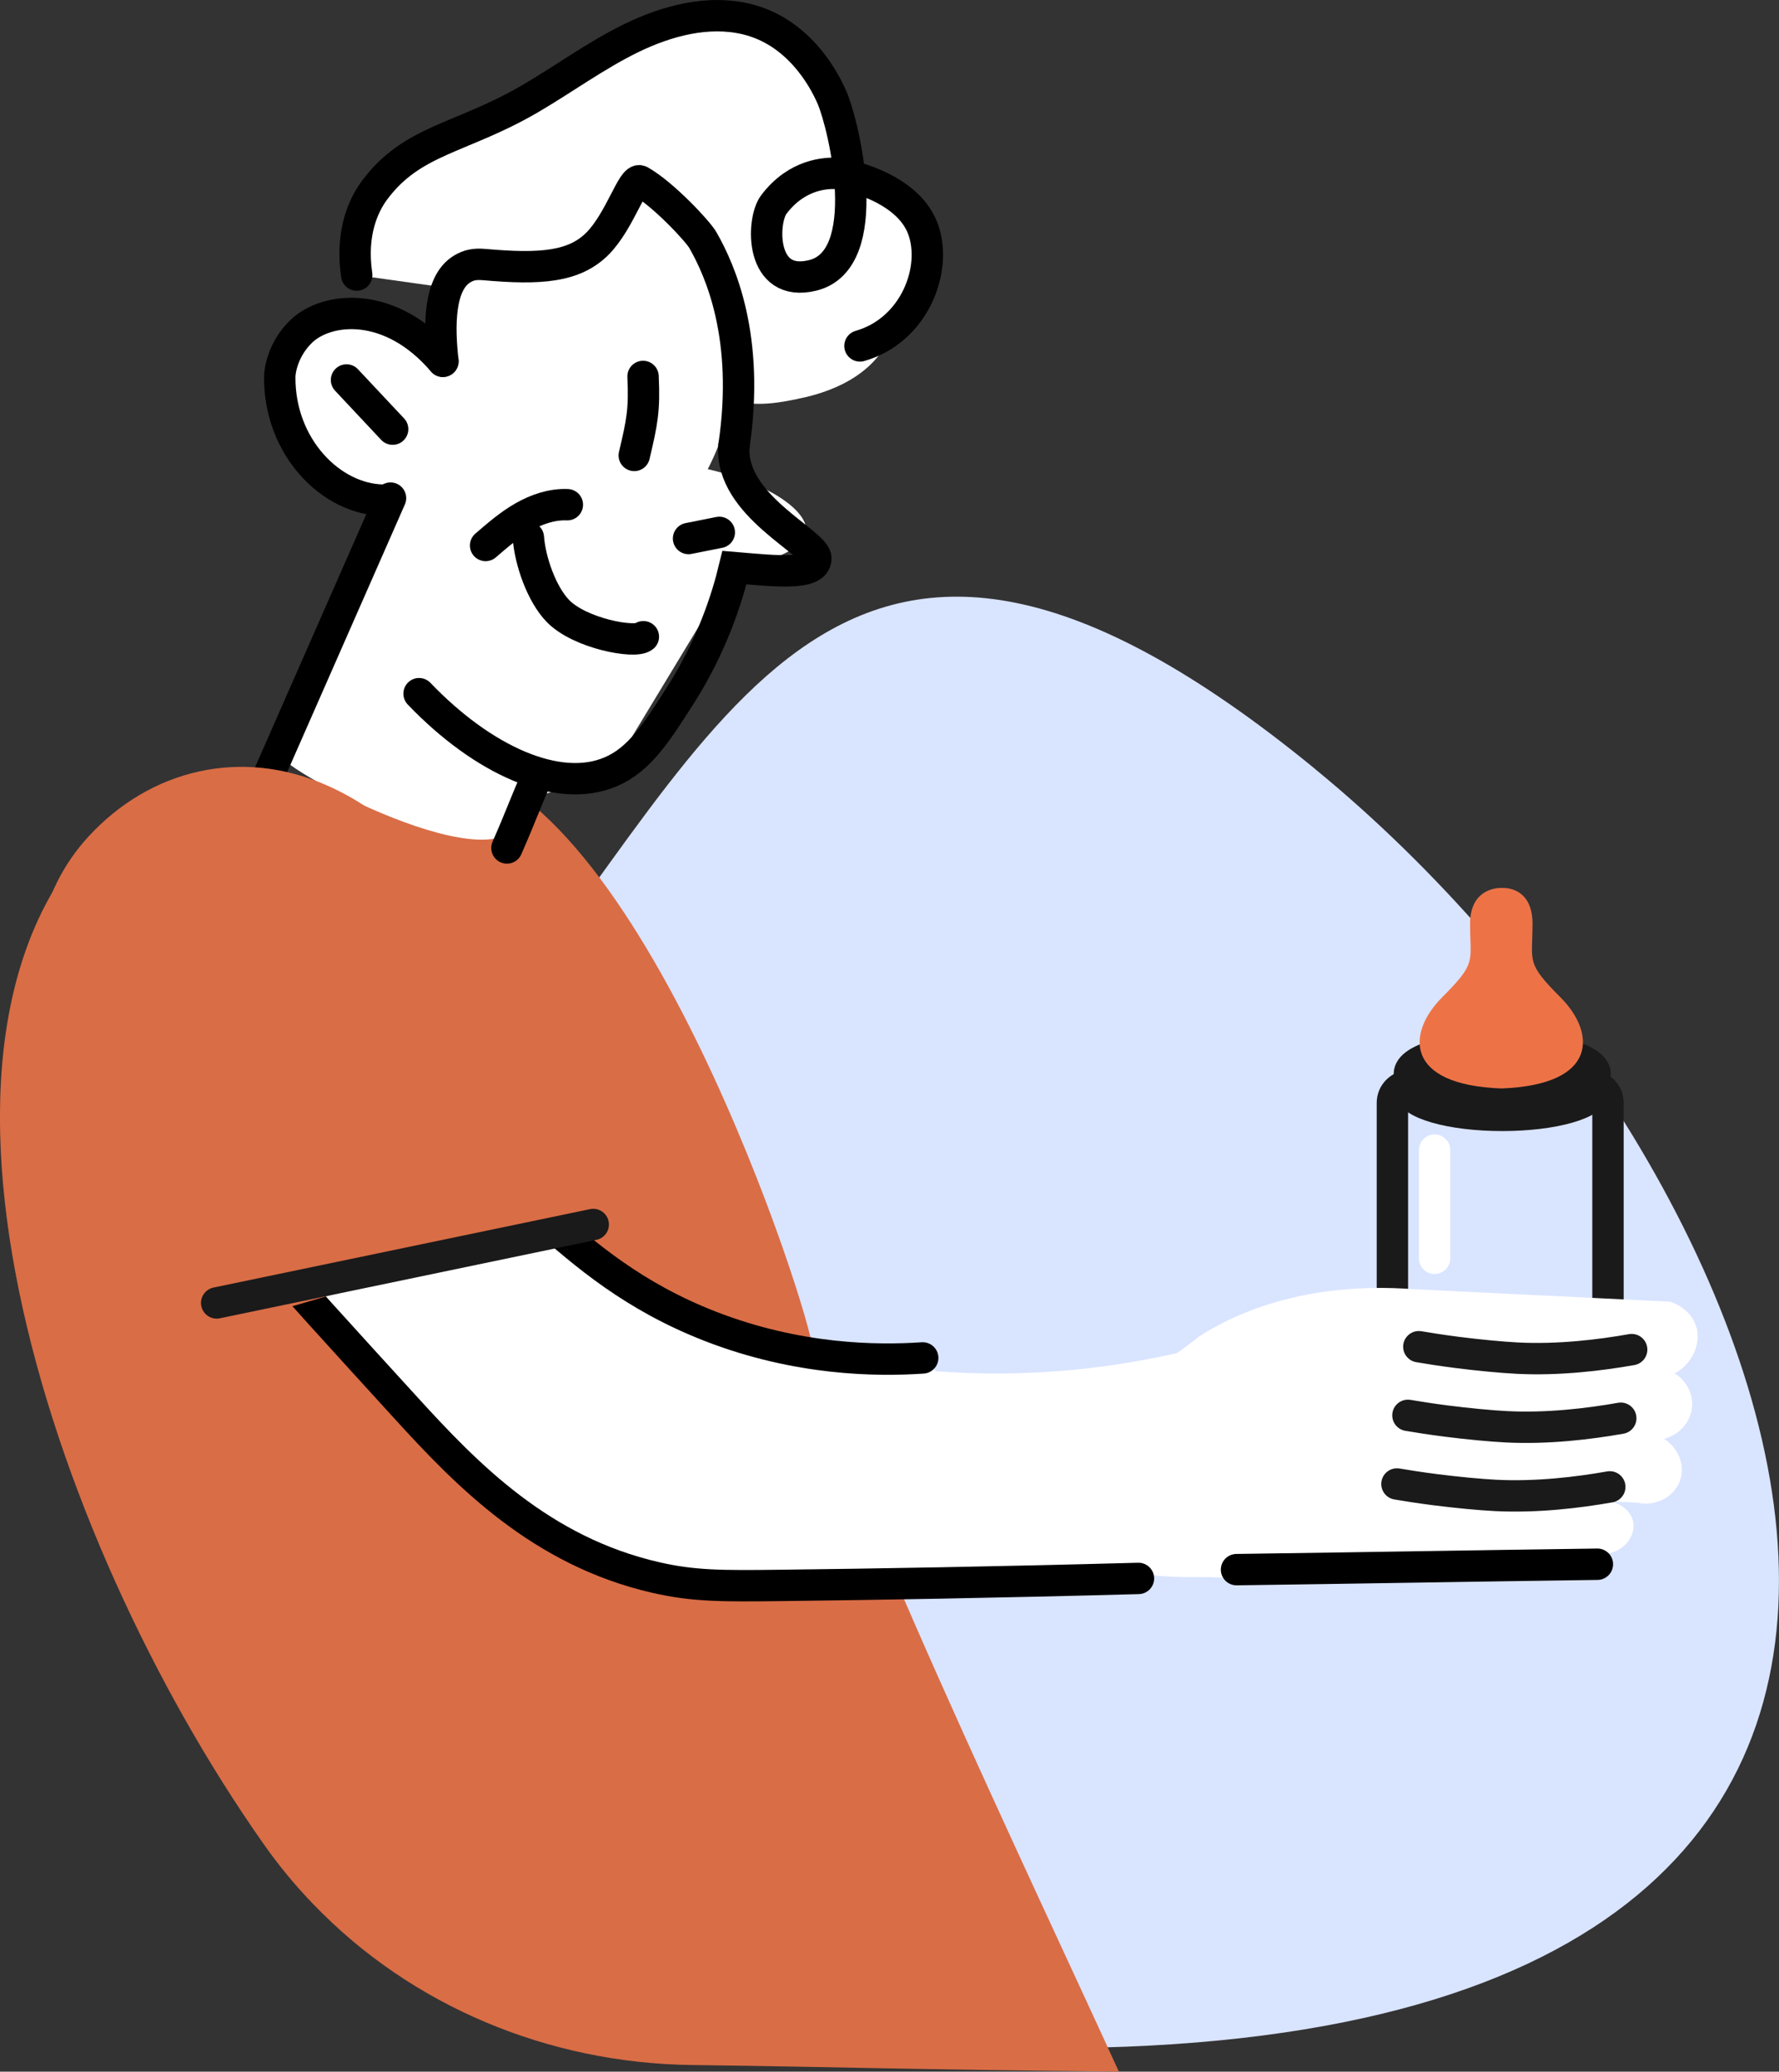 <?xml version="1.0" encoding="UTF-8"?><svg id="Layer_2" data-name="Layer 2" xmlns="http://www.w3.org/2000/svg" viewBox="0 0 226.77 264.1"><rect x="0" y="0" width="226.77" height="264.1" fill="#333333" stroke="none"/><defs><style>.cls-1, .cls-2, .cls-3 {
        stroke-linejoin: round;
      }

      .cls-1, .cls-2, .cls-3, .cls-4 {
        stroke-linecap: round;
        stroke-width: 4px;
      }

      .cls-1, .cls-4 {
        stroke: #000;
      }

      .cls-1, .cls-5 {
        fill: #fff;
      }

      .cls-2 {
        stroke: #fff;
      }

      .cls-2, .cls-3, .cls-4 {
        fill: none;
      }

      .cls-3 {
        stroke: #1a1a1a;
      }

      .cls-4 {
        stroke-miterlimit: 10;
      }

      .cls-6 {
        fill: #d9e4ff;
      }

      .cls-6, .cls-7, .cls-5, .cls-8 {
        stroke-width: 0px;
      }

      .cls-7 {
        fill: #d96d46;
      }

      .cls-8 {
        fill: #ed7347;
      }</style></defs><g id="Import_Export" data-name="Import Export"><g><path class="cls-6" d="m167.64,98.04c61.22,50.14,107.5,163.06-33.73,163.06,0,0-3.45,7.21-64.67-42.93-61.22-50.14-37.83-49.75-7.45-86.84,30.38-37.09,44.63-83.44,105.85-33.3Z"/><path class="cls-3" d="m177.49,169.89v-29.3c0-1.19.97-2.16,2.16-2.16h0"/><path class="cls-3" d="m204.97,169.89v-27.18s0-2.12,0-2.12c0-1.19-.97-2.16-2.16-2.16h0"/><path class="cls-7" d="m56.62,97.1c-2.8-.34-5.7-2.41-5,7-21.88-7.61-32.71-3.71-37,0-30,26-8.91,91.34,19,131,1.96,2.79,4.07,5.32,6.27,7.6,12.56,13.1,30.07,20.31,48.22,20.55,21.04.28,26.37.56,54.51.84-10-22-38.24-81.1-39-92-.34-4.91-22-72-47-75Z"/><path class="cls-5" d="m212.12,183.43c1.74,1.1,2.6,3.13,2.15,4.94-.55,2.21-2.97,3.75-5.53,3.21-15.17-.89-24.3-1.43-27.4-1.6,2.85.18,10.77.66,23.78,1.43,1.54.22,2.77,1.26,3.05,2.52.39,1.73-1.02,3.82-3.35,4.13-4.8.11-9.6.22-14.41.33-5.54.13-6.64.81-12.48,1.28-4.24.33-15.1,1.78-22.3,1.44-4.22-.21-6.41.33-13-1-9.65-.31-17.72-2.66-27.36-2.96-7.6-9.35-15.19-18.69-22.78-28.03,7.21,2.57,17.95,5.5,31.23,5.92,10.7.35,19.71-1.04,26.34-2.56l.02-.02c.98-.69,1.88-1.37,2.7-2.04,4.2-2.75,13.29-7.14,27.44-6.07,10.89.53,21.78,1.06,32.68,1.59.28.09,2.5.84,3.26,2.99.74,2.11-.25,4.72-2.54,6.09-.08,0-.17-.01-.25-.01,1.47.88,2.37,2.44,2.33,4.07-.04,2.01-1.5,3.81-3.58,4.35Z"/><path class="cls-3" d="m179.47,180.43c1.21.21,2.88.47,4.89.73,2.76.35,5.7.63,7.69.73,5.24.26,10.47-.37,14.55-1.09"/><path class="cls-3" d="m178.07,189.18c1.21.21,2.88.47,4.89.73,2.76.35,5.7.63,7.69.73,5.24.26,10.47-.37,14.55-1.09"/><path class="cls-3" d="m180.86,171.68c1.21.21,2.88.47,4.89.73,2.76.35,5.7.63,7.69.73,5.24.26,10.47-.37,14.55-1.09"/><path class="cls-1" d="m145.12,201.22c-18.36.5-33.77.75-45.5.89-7.65.09-11.18.1-16-1-14.66-3.35-24.07-13.06-31.93-21.69-30.63-33.59-45.95-50.38-41.07-61.31,3.1-6.95,13.23-12.52,21-10,6.33,2.05,9.2,8.87,10,11,9.16,18.15,20.2,29.56,27.4,35.92,5.52,4.87,11.72,10.25,21.6,14.08,11.09,4.29,21.06,4.4,27,4"/><path class="cls-5" d="m66.47,102.25c3.8-1.29,7.6-2.59,11.4-3.88,5.25-8.67,10.5-17.35,15.75-26.02,4.76-.71,8.84-2.37,9.13-4.54.34-2.56-4.53-6.15-12.53-8,1.65-3.22,4.57-10.12,3.28-18.5-1.55-10.06-8.71-19.35-12.25-18.44-2.46.64-1.03,5.67-4.93,8.59-4.63,3.46-10.26-.91-15,1.99-2.14,1.31-4.59,4.41-4.85,12.71-8.1-6.65-17.42-5.47-20.01-1.5-2.14,3.27-.52,9.66,4.39,14.73,3.13,1.36,6.27,2.73,9.4,4.09-6.5,14.85-8.13,17.79-14.63,32.64,0,2.06,32,19,30.85,6.15Z"/><path class="cls-5" d="m101.67,50.85c1.88-.38,9.54-1.93,11.94-8.37.27-.73,1.6-4.3-.05-7.68-2.5-5.13-10.16-6.4-15.55-4.82-.74.22-7.86,2.42-9.63,9.13-.16.59-1.63,6.54,2.06,10.13,3.31,3.22,8.37,2.2,11.23,1.62Z"/><path class="cls-1" d="m109.62,44.1c7-2,9.95-9.88,8-15-2.09-5.48-10.32-6.98-11-7-1.19-.04-5,0-8,4-1.54,2.06-1.79,10.7,5,9,8-2,4-19,2.46-22.61-1.13-2.64-4.42-8.52-10.98-10.07-4.86-1.15-10.05.21-14.61,2.43-4.56,2.22-8.67,5.27-13.06,7.82-8.72,5.05-14.91,5.12-19.71,11.61-1.38,1.87-3.05,5.41-2.25,10.79"/><path class="cls-4" d="m81.97,47.99c.2,4.29-.11,5.79-1.12,10.07"/><path class="cls-4" d="m93.56,56.83c-.62,7.6,10.5,12.34,10.44,14.37-.06,2.17-5.01,1.61-10.38,1.16-.98,4.06-2.91,10.05-6.96,16.39-2.96,4.64-5.15,8.07-8.79,9.63-6.73,2.9-16.35-1.49-24.45-9.95"/><path class="cls-4" d="m93.56,56.83c2.03-13.77-1.7-22.27-3.97-26.23-.66-1.15-5.06-5.86-7.99-7.52-.95-.54-2.56,5.06-5.41,7.95-2.98,3.02-7.32,3.33-14.43,2.7-1.26-.11-2,.05-2.85.56-3.01,1.8-2.95,7.41-2.45,11.77"/><path class="cls-4" d="m72.32,64.34c-1.99-.08-3.95.6-5.67,1.59s-3.24,2.31-4.75,3.61"/><path class="cls-4" d="m82.01,81.17c-1.05.9-8.11-.4-10.9-3.29-2.08-2.15-3.54-6.38-3.76-9.36"/><path class="cls-4" d="m56.45,46.06c-6.66-7.8-14.76-6.98-18.05-3.82-2.27,2.19-2.74,4.9-2.74,5.8-.07,8.95,6.55,15.61,13.16,15.72"/><path class="cls-4" d="m33.75,99.96c5.34-12.15,10.68-24.3,16.03-36.46"/><path class="cls-4" d="m64.62,108.1c1.89-4.31,2.01-4.95,3.9-9.26"/><path class="cls-4" d="m44.17,48.44c1.96,2.09,3.92,4.18,5.88,6.27"/><line class="cls-4" x1="87.77" y1="68.65" x2="91.69" y2="67.87"/><path class="cls-7" d="m41.62,100.1c-10.83-4.77-22.45-2.09-30.4,6.61-12.9,14.1-5.3,37.57,3.36,49.84,4.52,6.4,9.79,10.42,13.29,12.7,15.1-4.39,30.2-8.78,45.3-13.17-1.5-7.09-4.27-17.68-9.64-29.85-6.91-15.63-13.38-22.37-21.91-26.13Z"/><path class="cls-3" d="m27.62,166.1c16-3.33,32-6.67,48-10"/><path class="cls-1" d="m157.62,200.1c17-.23,29-.46,46-.69"/><ellipse class="cls-3" cx="191.49" cy="136.91" rx="11.84" ry="3.38"/><ellipse class="cls-3" cx="191.49" cy="138.81" rx="11.84" ry="3.38"/><path class="cls-8" d="m191.46,113.2s3.89-.34,3.89,4.57-.89,4.91,3.57,9.38c4.46,4.46,4.91,11.16-7.59,11.61h.08c-12.5-.45-12.05-7.14-7.59-11.61s3.57-4.46,3.57-9.38,4.2-4.57,4.07-4.57Z"/><line class="cls-2" x1="182.87" y1="146.62" x2="182.87" y2="160.41"/></g></g></svg>